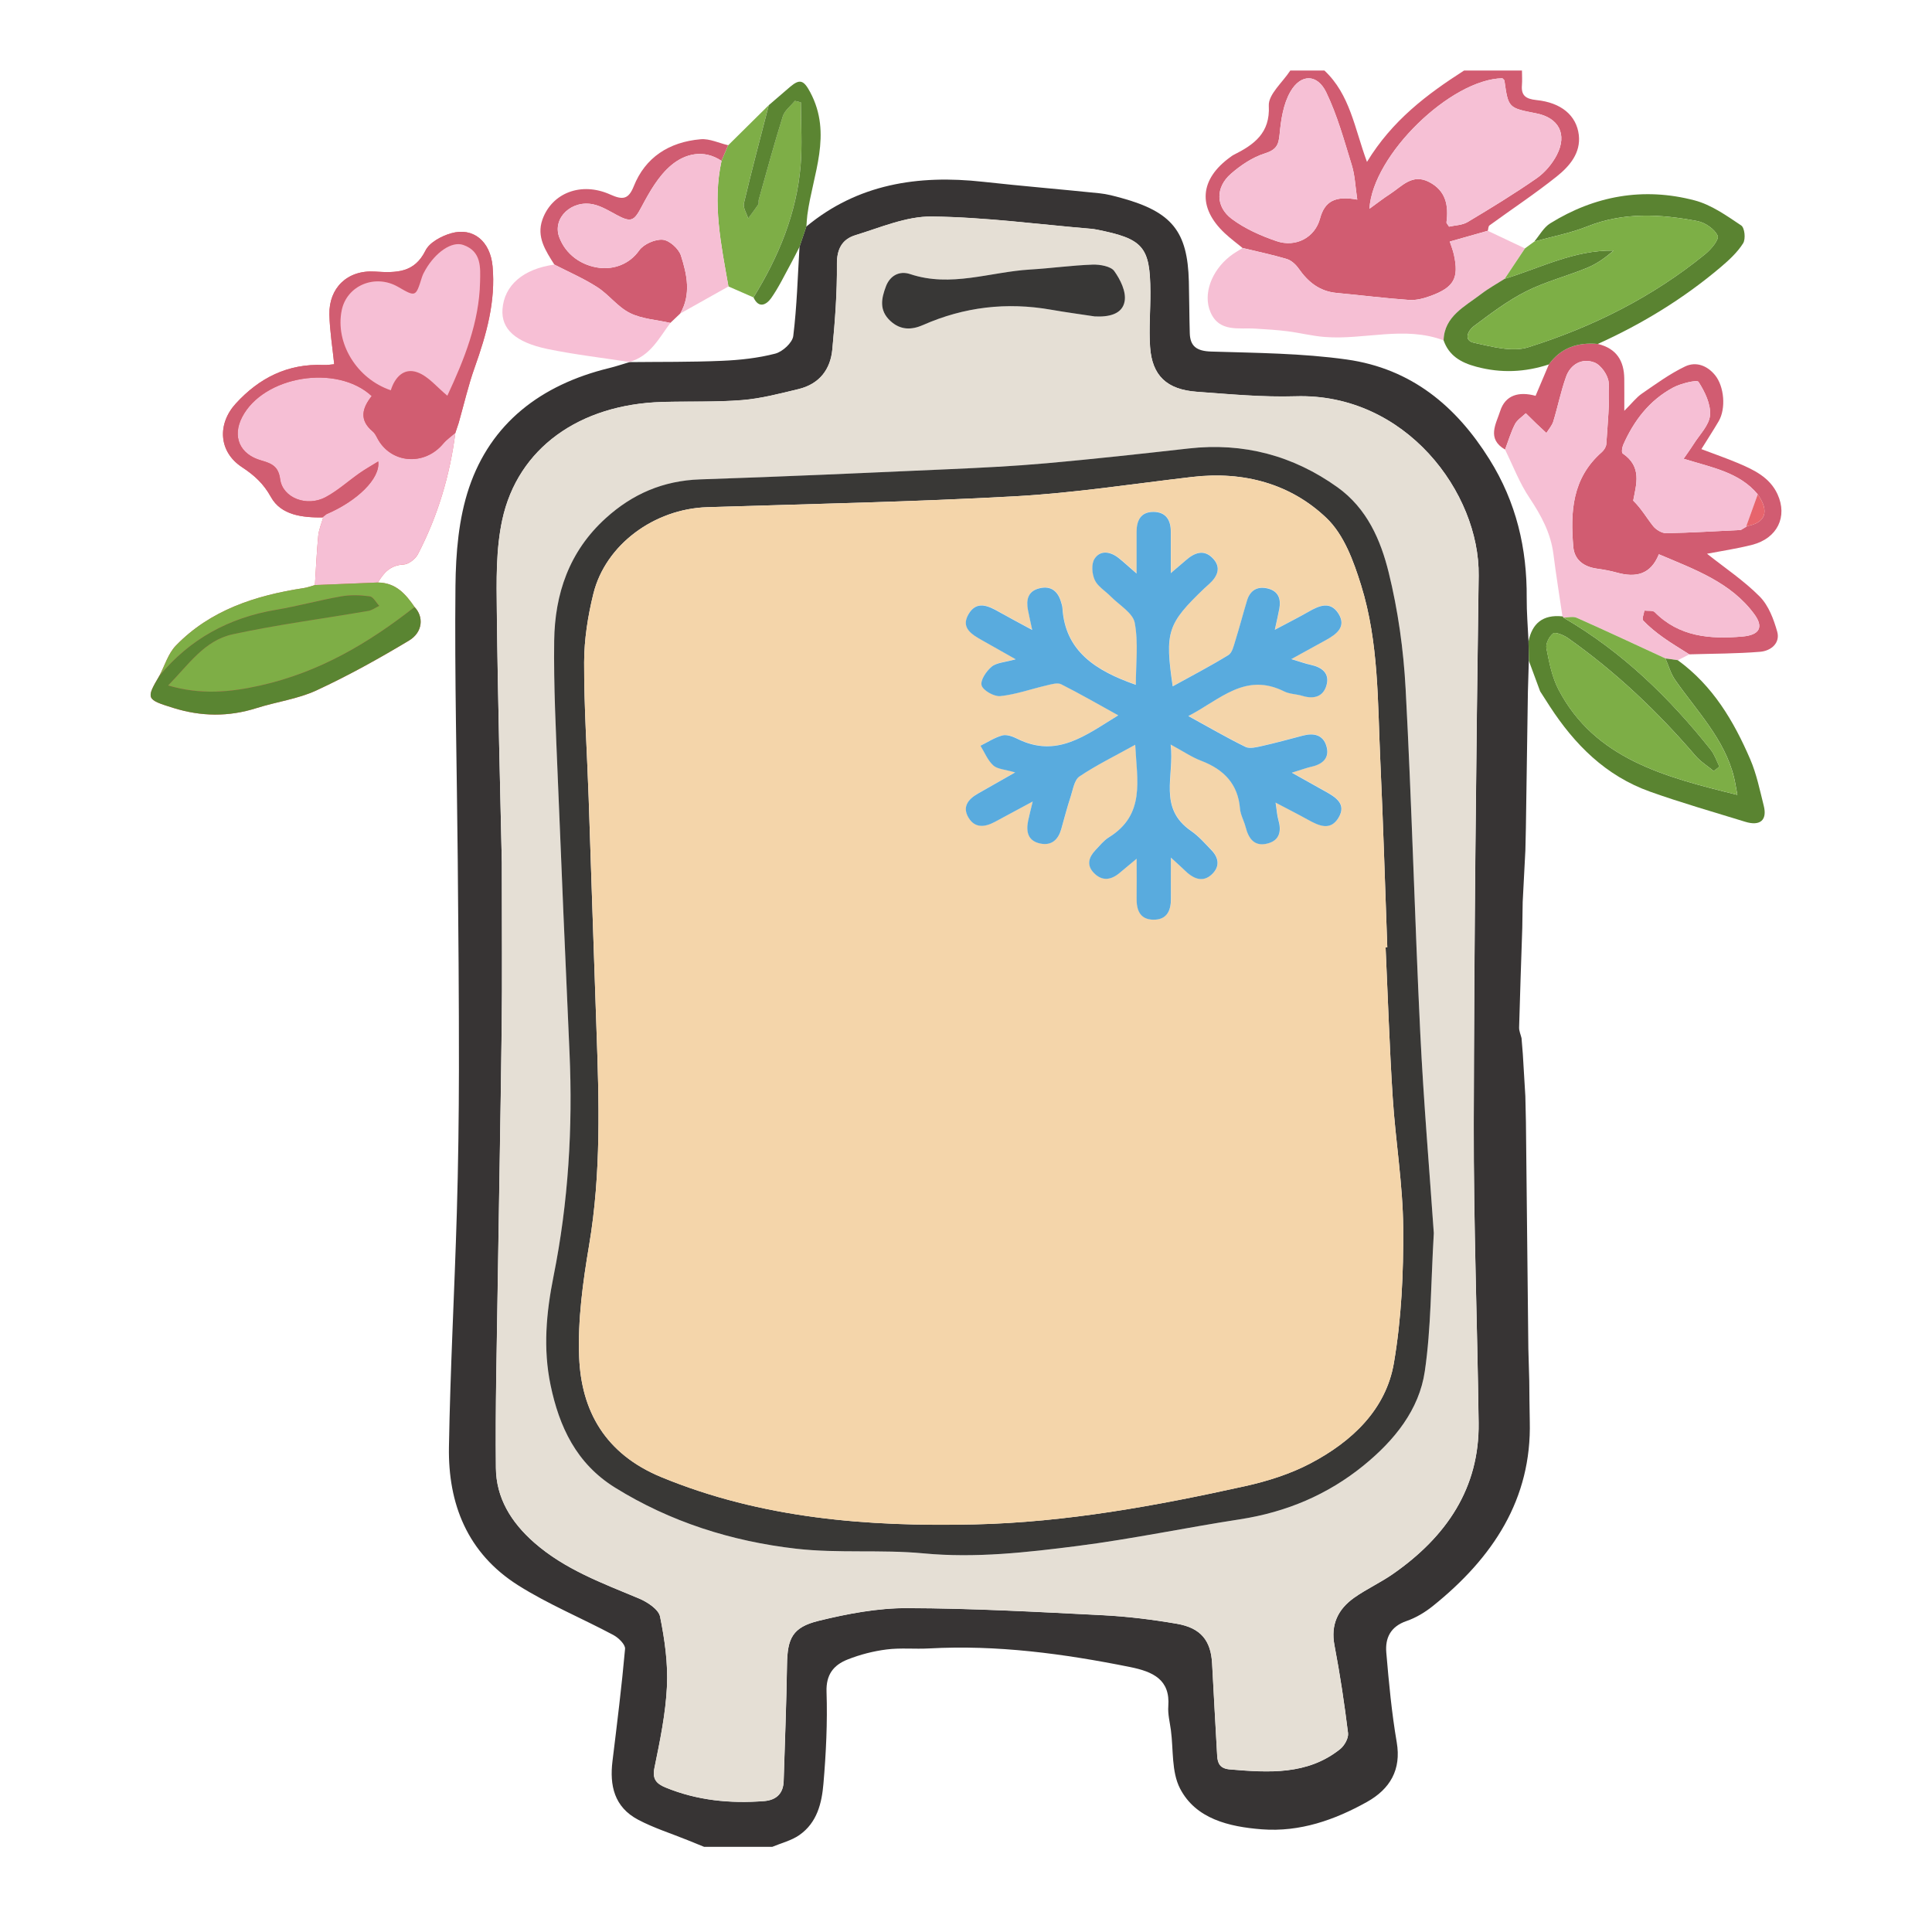 <?xml version="1.0" encoding="UTF-8"?> <svg xmlns="http://www.w3.org/2000/svg" xmlns:xlink="http://www.w3.org/1999/xlink" version="1.1" id="Слой_1" x="0px" y="0px" viewBox="0 0 566.93 566.93" style="enable-background:new 0 0 566.93 566.93;" xml:space="preserve"> <style type="text/css"> .st0{fill:#E75F66;} .st1{fill:#373434;} .st2{fill:#D15C71;} .st3{fill:#F6BFD5;} .st4{fill:#F6BFD4;} .st5{fill:#D15D71;} .st6{fill:#5A8331;} .st7{fill:#5A8431;} .st8{fill:#7EAE46;} .st9{fill:#D05C71;} .st10{fill:#7EAE47;} .st11{fill:#5A8532;} .st12{fill:#F7BFD5;} .st13{fill:#5B8532;} .st14{fill:#7DAF46;} .st15{fill:#E5DFD5;} .st16{fill:#F6C0D5;} .st17{fill:#E7646C;} .st18{fill:#7DAE46;} .st19{fill:#393836;} .st20{fill:#383736;} .st21{fill:#F4D5AA;} .st22{fill:#59ABDE;} </style> <g> <path class="st0" d="M46.76,198.32c-4.01,6.77-3.79,6.96,4.07,9.41c8.21,2.56,16.24,2.66,24.44,0.06 c5.83-1.85,12.13-2.67,17.58-5.19c9.34-4.32,18.36-9.34,27.14-14.61c4.14-2.48,4.38-7.03,1.65-9.87 c-2.58-3.74-5.43-7.13-10.75-7.18c1.69-2.8,3.55-5.09,7.53-5.28c1.48-0.07,3.48-1.63,4.19-3c5.86-11.25,9.41-23.19,11.01-35.65 c0,0-0.03,0.09-0.03,0.09c0.33-1,0.67-1.99,1-2.99c1.55-5.44,2.81-10.98,4.71-16.31c3.44-9.65,6.18-19.36,5.24-29.66 c-0.67-7.34-5.67-11.53-12.15-9.69c-2.84,0.8-6.36,2.71-7.51,5.03c-3.27,6.62-8.47,6.62-14.9,6.21 c-8.08-0.52-13.48,4.86-13.32,12.57c0.1,4.8,0.9,9.59,1.41,14.62c-0.8,0.06-1.94,0.27-3.07,0.22 c-10.65-0.45-18.97,3.86-25.78,11.29c-5.51,6.01-5.08,14.17,1.77,18.68c3.69,2.43,6.35,4.86,8.51,8.77c2.98,5.39,9.3,6.07,15.34,6 c-0.5,1.79-1.27,3.55-1.45,5.36c-0.46,4.82-0.67,9.66-0.98,14.49c-1.1,0.3-2.18,0.72-3.29,0.89c-14.23,2.16-27.46,6.5-37.5,16.86 C49.32,191.8,48.35,195.32,46.76,198.32z"></path> <path class="st1" d="M446.86,309.32c0.25,4.11,0.49,8.23,0.74,12.34c0.06,2.53,0.11,5.06,0.17,7.59 c0.24,22.15,0.48,44.3,0.71,66.46c0.09,3.17,0.18,6.33,0.27,9.5c0.05,3.95,0.05,7.9,0.15,11.85c0.58,22.85-10.8,40.06-28.47,54.24 c-2.26,1.81-4.92,3.42-7.68,4.37c-4.83,1.66-6.31,5.11-5.95,9.28c0.75,8.79,1.57,17.61,3.06,26.31c1.38,8.04-1.95,13.72-8.76,17.52 c-9.44,5.26-19.64,8.88-30.83,8.02c-9.69-0.75-19.39-3.08-23.99-11.96c-2.56-4.94-1.92-11.38-2.69-17.14 c-0.31-2.34-0.94-4.72-0.76-7.03c0.58-7.8-4.45-10.13-11.26-11.5c-19.44-3.91-38.98-6.54-58.93-5.45 c-4.15,0.23-8.37-0.22-12.47,0.3c-3.88,0.49-7.79,1.5-11.41,2.93c-4.2,1.65-6.39,4.49-6.22,9.49c0.3,8.98-0.14,18.02-0.91,26.98 c-0.48,5.64-1.83,11.43-7.09,15.08c-2.29,1.6-5.26,2.32-7.92,3.44c-6.67,0-13.33,0-20,0c-1.61-0.65-3.22-1.31-4.83-1.96 c-4.86-1.97-9.95-3.57-14.54-6c-7.05-3.73-8.39-10.1-7.52-17.2c1.34-10.97,2.71-21.94,3.69-32.93c0.11-1.29-1.92-3.26-3.45-4.08 c-9.24-4.93-19.07-8.99-27.87-14.54c-15.06-9.5-20.63-24.08-20.36-40.58c0.38-22.91,1.64-45.8,2.31-68.7 c0.42-14.05,0.6-28.12,0.62-42.18c0.02-20.55-0.16-41.11-0.35-61.66c-0.24-26.71-0.94-53.42-0.67-80.12 c0.1-9.68,0.92-19.79,4-28.91c6.37-18.81,20.96-30.16,41.1-35.07c2.02-0.49,3.98-1.17,5.97-1.75c0,0-0.1,0-0.1,0 c9.07-0.1,18.15,0.01,27.21-0.38c5.26-0.22,10.61-0.8,15.66-2.11c2.17-0.56,5.05-3.22,5.29-5.19c1.07-8.68,1.3-17.44,1.83-26.18 c0.67-1.97,1.33-3.95,2-5.92c15.01-12.45,32.7-15.25,51.83-13.14c11.4,1.26,22.83,2.2,34.24,3.38c2.14,0.22,4.25,0.79,6.33,1.36 c14.87,4.09,19.48,9.79,19.85,24.51c0.13,5.06,0.12,10.12,0.27,15.17c0.11,3.82,1.98,5.27,6.29,5.4 c13.27,0.41,26.65,0.49,39.74,2.33c19.04,2.67,32.18,13.75,41.89,29.27c7.93,12.67,11.05,26.2,10.95,40.69 c-0.03,4.25,0.34,8.51,0.53,12.74c0.03,1.9,0.06,3.81,0.09,5.72c-0.09,3.03-0.18,6.05-0.27,9.08c-0.2,13.29-0.4,26.59-0.59,39.88 c-0.05,2.22-0.1,4.43-0.15,6.65c-0.26,5.06-0.53,10.13-0.79,15.19c-0.04,2.53-0.08,5.06-0.12,7.59 c-0.32,9.73-0.67,19.46-0.93,29.19c-0.03,1.04,0.46,2.09,0.71,3.14C446.6,306.19,446.73,307.76,446.86,309.32z M147.26,253.27 c0,20.22,0.14,34.14-0.03,48.06c-0.3,25.29-0.81,50.58-1.17,75.87c-0.26,17.86-0.72,35.73-0.53,53.59 c0.09,8.72,4.36,15.85,11.28,21.92c8.96,7.85,19.91,11.85,30.72,16.37c2.48,1.04,5.74,3.2,6.17,5.3 c1.37,6.73,2.35,13.71,2.02,20.53c-0.38,7.99-2.04,15.95-3.66,23.84c-0.67,3.25,0.47,4.64,3.26,5.79 c9.25,3.8,18.93,4.75,28.86,3.99c3.73-0.29,5.68-2.32,5.79-5.88c0.35-11.38,0.81-22.76,0.98-34.14c0.11-7.72,1.56-11,9.3-12.89 c8.44-2.07,17.27-3.74,25.93-3.72c19.13,0.05,38.27,1.11,57.39,2.08c7.29,0.37,14.59,1.27,21.77,2.51 c7.1,1.22,10.02,4.99,10.36,11.73c0.46,8.99,0.99,17.98,1.48,26.97c0.12,2.28,0.82,3.79,3.72,4.04 c11.41,0.96,22.76,1.69,32.33-5.94c1.3-1.04,2.53-3.22,2.35-4.72c-1.06-8.62-2.35-17.22-3.98-25.75 c-1.15-6.02,0.95-10.58,5.86-14.03c3.6-2.53,7.71-4.41,11.32-6.93c15.75-10.98,25.37-25.25,25.12-44.33 c-0.38-29.25-1.5-58.5-1.43-87.75c0.12-53.62,0.7-107.23,1.44-160.84c0.34-24.26-21.41-53.64-53.74-52.64 c-9.62,0.3-19.3-0.62-28.92-1.32c-8.87-0.64-13.17-4.73-13.76-13.16c-0.37-5.34,0.12-10.74,0.09-16.11 c-0.08-13.36-2.1-15.65-15.96-18.36c-0.49-0.1-0.99-0.16-1.48-0.2c-15.57-1.32-31.14-3.42-46.73-3.6 c-7.45-0.09-15.03,3.23-22.39,5.48c-3.93,1.2-5.46,4.12-5.42,8.47c0.08,8.35-0.56,16.73-1.35,25.07 c-0.55,5.77-3.72,10.13-9.95,11.63c-5.45,1.31-10.96,2.77-16.52,3.22c-7.79,0.63-15.65,0.31-23.48,0.55 c-24.25,0.72-42.35,13.56-46.9,34.56c-1.89,8.71-1.7,17.93-1.6,26.91C146.09,206.13,146.82,232.85,147.26,253.27z"></path> <path class="st2" d="M446.61,20.7c0,1.42,0.11,2.85-0.01,4.27c-0.25,2.97,1.01,4.06,4.24,4.39c7.29,0.74,11.77,4.51,12.45,10.25 c0.61,5.24-2.66,9.12-6.45,12.15c-6.34,5.07-13.17,9.58-19.76,14.38c-0.37,0.27-0.34,1.04-0.49,1.58 c-3.71,1.05-7.42,2.1-11.16,3.16c0.38,1.18,0.92,2.51,1.22,3.88c1.49,6.85,0.02,9.55-6.83,12.07c-1.97,0.72-4.22,1.33-6.28,1.19 c-7.11-0.5-14.19-1.4-21.29-2.06c-5.12-0.47-8.44-3.27-11.16-7.14c-0.82-1.17-2.12-2.4-3.47-2.81c-4.27-1.28-8.66-2.19-13-3.24 c-1.75-1.44-3.59-2.8-5.23-4.34c-8.04-7.54-7.39-15.87,1.7-22.38c0.26-0.19,0.52-0.41,0.81-0.55c6.14-3.06,10.84-6.46,10.42-14.46 c-0.18-3.34,4.07-6.89,6.31-10.35c3.33,0,6.67,0,10,0c7.55,7.05,8.85,16.97,12.5,26.82c7.41-12.18,17.61-19.84,28.5-26.82 C435.28,20.7,440.95,20.7,446.61,20.7z M401.85,61.26c2.39-1.72,4.17-3.12,6.07-4.34c3.45-2.22,6.48-6.09,11.45-3.51 c4.98,2.58,5.73,6.98,5.09,11.85c-0.03,0.23,0.3,0.51,0.76,1.25c1.71-0.4,3.86-0.41,5.4-1.33c6.89-4.11,13.74-8.3,20.3-12.86 c2.44-1.7,4.57-4.25,5.92-6.85c3.15-6.1,0.55-10.93-6.06-12.21c-8.17-1.59-8.17-1.59-9.31-9.59c-0.04-0.26-0.39-0.47-0.61-0.7 C425.77,23.24,402.8,45.42,401.85,61.26z M398.28,58.57c-0.59-3.91-0.68-7.13-1.61-10.11c-2.23-7.21-4.23-14.58-7.5-21.37 c-2.62-5.43-7.45-5.48-10.5-0.21c-2.11,3.65-2.78,8.26-3.18,12.51c-0.29,3.12-0.91,4.55-4.36,5.64c-3.64,1.15-7.1,3.49-9.96,6 c-4.51,3.95-4.51,9.64,0.34,13.25c3.82,2.84,8.47,4.91,13.07,6.48c5.68,1.94,11.28-1.07,12.77-6.64 C388.71,59.08,391.77,57.37,398.28,58.57z"></path> <path class="st3" d="M133.63,127c-1.6,12.46-5.14,24.4-11.01,35.65c-0.71,1.37-2.71,2.93-4.19,3c-3.98,0.19-5.84,2.49-7.53,5.28 c-6.16,0.25-12.32,0.5-18.49,0.75c0.31-4.83,0.51-9.67,0.98-14.49c0.17-1.81,0.95-3.58,1.45-5.36c0,0-0.21-0.04-0.21-0.04 c0.39-0.31,0.78-0.61,1.17-0.92c8.98-3.83,15.85-10.44,15.19-15.46c-2,1.24-3.77,2.23-5.42,3.38c-3.35,2.34-6.4,5.14-9.98,7.07 c-5.55,2.99-12.64,0.25-13.38-5.24c-0.48-3.56-2.18-4.56-5.45-5.48c-6.49-1.8-8.63-7.08-5.72-12.73 c6.25-12.12,27.79-15.7,38.04-6.19c-2.77,3.47-3.8,6.99,0.28,10.37c0.59,0.49,0.98,1.24,1.34,1.94c3.89,7.5,13.8,8.33,19.36,1.65 C131.06,128.99,132.43,128.06,133.63,127z"></path> <path class="st2" d="M468.87,100.93c5.59,1.34,7.7,5.07,7.76,10.19c0.03,2.67,0.01,5.33,0.01,9.43c2.31-2.3,3.52-3.91,5.12-5.02 c4.12-2.83,8.2-5.83,12.71-7.99c3.18-1.52,6.48-0.31,8.82,2.57c2.66,3.29,3.24,9.75,1.03,13.52c-1.51,2.57-3.14,5.07-5.06,8.16 c4.06,1.54,7.43,2.71,10.71,4.09c4.75,2,9.35,4.21,11.62,9.13c3.03,6.58-0.02,12.95-7.42,14.86c-4.45,1.14-9.04,1.81-13.26,2.62 c5.22,4.15,10.85,7.9,15.47,12.57c2.62,2.65,4.1,6.66,5.13,10.3c0.93,3.3-1.78,5.63-5,5.9c-6.9,0.57-13.87,0.54-20.8,0.75 c-2.56-1.64-5.19-3.18-7.66-4.95c-2.09-1.49-4.11-3.12-5.85-4.95c-0.47-0.49,0.19-1.94,0.33-2.95c1.03,0.13,2.49-0.1,3.04,0.46 c7.14,7.23,16.2,7.99,25.78,7.15c4.99-0.44,6.23-2.74,3.44-6.54c-6.84-9.33-17.43-13.1-28.01-17.59c-2.41,6.01-6.8,6.91-12.32,5.38 c-1.91-0.53-3.89-0.89-5.86-1.16c-3.97-0.56-6.62-2.66-6.93-6.39c-0.87-10.19-0.39-20.12,8.34-27.78c0.67-0.59,1.29-1.57,1.35-2.4 c0.39-5.99,1.02-12,0.7-17.96c-0.12-2.13-2.21-5.2-4.2-5.97c-3.64-1.39-7.01,0.55-8.3,4.15c-1.54,4.29-2.42,8.8-3.76,13.16 c-0.37,1.21-1.33,2.27-2.02,3.39c-0.97-0.91-1.95-1.8-2.91-2.72c-1.06-1.01-2.09-2.05-3.14-3.08c-1.09,1.06-2.53,1.95-3.18,3.21 c-1.21,2.37-1.96,4.96-2.9,7.45c-5.46-3.17-2.64-7.52-1.44-11.29c1.52-4.76,5.55-5.81,10.39-4.48c1.36-3.21,2.64-6.22,3.91-9.23 C457.97,102.1,462.9,100.39,468.87,100.93z M512.59,154.46l-0.17-0.04c5.69-0.92,6.92-4.34,3.37-9.35 c-5.33-6.48-13.49-7.89-21.75-10.45c1.17-1.7,2.08-2.93,2.89-4.22c1.76-2.83,4.63-5.6,4.86-8.56c0.26-3.23-1.51-6.89-3.38-9.79 c-0.43-0.67-5.16,0.46-7.39,1.65c-7.07,3.78-11.59,9.8-14.69,16.81c-0.34,0.77-0.56,2.29-0.16,2.56c5.74,3.92,3.97,9.05,3.08,13.84 c2.4,2.32,3.93,5.06,5.87,7.49c0.83,1.04,2.54,2.08,3.83,2.06c7.29-0.14,14.58-0.6,21.87-0.94 C511.42,155.17,512,154.82,512.59,154.46z"></path> <path class="st4" d="M441.65,131.94c0.94-2.5,1.69-5.08,2.9-7.45c0.64-1.26,2.09-2.15,3.18-3.21c1.04,1.03,2.08,2.06,3.14,3.08 c0.96,0.92,1.94,1.81,2.91,2.72c0.69-1.13,1.65-2.18,2.02-3.39c1.33-4.37,2.22-8.87,3.76-13.16c1.29-3.6,4.67-5.55,8.3-4.15 c1.99,0.76,4.08,3.84,4.2,5.97c0.32,5.96-0.31,11.98-0.7,17.96c-0.05,0.83-0.68,1.81-1.35,2.4c-8.73,7.66-9.21,17.59-8.34,27.78 c0.32,3.73,2.96,5.84,6.93,6.39c1.97,0.28,3.95,0.63,5.86,1.16c5.52,1.54,9.91,0.63,12.32-5.38c10.57,4.48,21.17,8.26,28.01,17.59 c2.79,3.8,1.55,6.1-3.44,6.54c-9.59,0.84-18.64,0.07-25.78-7.15c-0.56-0.56-2.01-0.32-3.04-0.46c-0.14,1.01-0.8,2.46-0.33,2.95 c1.75,1.83,3.77,3.46,5.85,4.95c2.46,1.76,5.1,3.31,7.66,4.95c-1.12,0.57-2.24,1.14-3.36,1.7c-1.2-0.17-2.41-0.34-3.61-0.51 c-8.67-4-17.31-8.05-26.04-11.93c-1.06-0.47-2.57-0.05-3.87-0.04c-0.07-0.16-0.18-0.28-0.34-0.38c-0.89-6.09-1.88-12.16-2.65-18.27 c-0.77-6.12-3.56-11.31-7-16.47C445.88,141.73,443.99,136.69,441.65,131.94z"></path> <path class="st5" d="M133.63,127c-1.2,1.06-2.57,1.99-3.57,3.19c-5.56,6.67-15.47,5.85-19.36-1.65c-0.36-0.69-0.75-1.44-1.34-1.94 c-4.08-3.39-3.04-6.9-0.28-10.37c-10.25-9.52-31.79-5.93-38.04,6.19c-2.92,5.65-0.78,10.93,5.72,12.73 c3.28,0.91,4.97,1.92,5.45,5.48c0.75,5.49,7.83,8.23,13.38,5.24c3.58-1.93,6.64-4.73,9.98-7.07c1.65-1.15,3.42-2.14,5.42-3.38 c0.66,5.02-6.21,11.63-15.19,15.46c-0.39,0.31-0.78,0.61-1.17,0.92c0,0,0.21,0.04,0.21,0.04c-6.04,0.06-12.35-0.61-15.34-6 c-2.17-3.91-4.82-6.34-8.51-8.77c-6.85-4.51-7.28-12.67-1.77-18.68c6.81-7.43,15.13-11.74,25.78-11.29 c1.13,0.05,2.27-0.16,3.07-0.22c-0.51-5.03-1.31-9.82-1.41-14.62c-0.16-7.71,5.24-13.09,13.32-12.57c6.42,0.41,11.63,0.4,14.9-6.21 c1.15-2.32,4.67-4.23,7.51-5.03c6.48-1.83,11.48,2.35,12.15,9.69c0.94,10.3-1.8,20.01-5.24,29.66c-1.9,5.33-3.16,10.87-4.71,16.32 c-0.33,1-0.67,1.99-1,2.99L133.63,127z M131.27,116.11c4.99-10.7,9.35-21.54,9.6-33.4c0.09-4.17,0.48-8.94-4.95-10.84 c-3.35-1.17-8.15,2.2-11.1,7.34c-0.39,0.69-0.77,1.41-1.01,2.16c-1.82,5.8-1.81,5.81-7,2.81c-6.74-3.89-15.05-0.42-16.54,6.89 c-1.95,9.57,4.39,20.07,14.41,23.45c1.13-3.68,3.76-6.74,7.83-5.26C125.76,110.45,128.22,113.63,131.27,116.11z"></path> <path class="st4" d="M364.61,72.78c4.34,1.05,8.73,1.95,13,3.24c1.35,0.41,2.65,1.64,3.47,2.81c2.72,3.86,6.04,6.66,11.16,7.14 c7.1,0.66,14.18,1.56,21.29,2.06c2.06,0.14,4.31-0.46,6.28-1.19c6.85-2.51,8.32-5.22,6.83-12.07c-0.3-1.37-0.84-2.7-1.22-3.88 c3.75-1.06,7.46-2.11,11.16-3.16c3.63,1.72,7.27,3.44,10.9,5.16c-1.99,2.98-3.98,5.96-5.97,8.94c-2.31,1.48-4.75,2.82-6.92,4.48 c-4.79,3.67-10.78,6.52-10.99,13.56c-11.52-4.33-23.29-0.06-34.91-0.99c-3.67-0.29-7.28-1.22-10.94-1.68 c-3.07-0.39-6.18-0.56-9.27-0.76c-4.97-0.33-10.72,1.17-13.29-4.87c-2.21-5.2,0.22-12,5.73-16.37 C362.07,74.29,363.38,73.58,364.61,72.78z"></path> <path class="st6" d="M423.61,99.86c0.21-7.04,6.2-9.89,10.99-13.56c2.16-1.66,4.6-3,6.92-4.48c10.51-3.19,20.42-8.49,31.97-8.29 c-2.41,2.1-4.93,3.9-7.75,5.06c-5.93,2.44-12.3,4.06-17.97,6.93c-5.47,2.77-10.42,6.56-15.33,10.22c-1.55,1.16-3.18,4.13,0.08,4.84 c5.19,1.13,11.23,2.8,15.89,1.33c19.04-5.97,36.65-14.85,51.98-27.35c1.72-1.4,4.14-4.29,3.63-5.4c-0.88-1.92-3.64-3.85-5.92-4.28 c-10.84-2.07-21.66-2.69-32.31,1.56c-4.97,1.98-10.36,2.99-15.57,4.44c1.54-1.81,2.73-4.13,4.68-5.34 c13.04-8.09,27.33-10.69,42.36-6.74c4.92,1.29,9.39,4.49,13.67,7.35c1.05,0.7,1.37,3.99,0.57,5.25c-1.66,2.64-4.12,4.91-6.57,6.99 c-10.85,9.19-22.95,16.61-36.07,22.54c-5.97-0.54-10.89,1.17-14.36,6.01c-7.03,2.3-14.04,2.62-21.3,0.67 C428.58,106.38,425.15,104.3,423.61,99.86z"></path> <path class="st7" d="M488.71,193.21c1.2,0.17,2.41,0.34,3.61,0.51c10.36,7.53,16.46,17.94,21.27,29.08 c1.87,4.34,2.81,9.05,3.97,13.64c1.07,4.24-1.07,6.05-5.45,4.7c-9.31-2.87-18.69-5.55-27.85-8.81 c-13.17-4.68-22.25-13.95-29.48-25.05c-0.96-1.47-1.89-2.95-2.84-4.42c-1.1-2.99-2.21-5.97-3.31-8.96 c-0.03-1.91-0.06-3.83-0.09-5.72c1.06-5.18,4.13-7.91,9.94-7.31c0.15,0.09,0.26,0.22,0.33,0.38 c17.26,10.03,31.09,23.53,43.19,38.74c1.15,1.45,1.73,3.32,2.57,4.99c-0.57,0.43-1.13,0.85-1.7,1.28c-1.81-1.5-3.89-2.79-5.38-4.53 c-11.07-12.91-23.37-24.61-37.46-34.54c-1.2-0.84-3.61-1.81-4.26-1.31c-1.18,0.9-2.25,3.01-1.98,4.37 c0.81,4.14,1.64,8.46,3.59,12.18c10.59,20.16,30.92,25.55,52.44,30.82c-0.43-2.25-0.64-3.73-1-5.19 c-2.75-11.16-10.87-19.37-17.26-28.54C490.24,197.64,489.64,195.32,488.71,193.21z"></path> <path class="st8" d="M92.42,171.68c6.16-0.25,12.33-0.5,18.49-0.75c5.31,0.06,8.16,3.44,10.75,7.18 c-13.47,10.58-27.96,19.17-45.32,23.05c-8.89,1.98-17.45,2.79-26.98-0.03c6.01-6.14,10.62-13.21,18.96-15.02 c13.11-2.84,26.48-4.57,39.73-6.85c1.14-0.2,2.18-0.98,3.26-1.49c-0.93-0.98-1.75-2.65-2.8-2.79c-2.75-0.38-5.68-0.46-8.41,0.01 c-6.38,1.11-12.63,2.86-19.02,3.93c-14.07,2.35-25.5,8.74-34.31,19.39c1.58-2.99,2.56-6.52,4.86-8.89 c10.04-10.36,23.27-14.7,37.5-16.86C90.24,172.4,91.32,171.99,92.42,171.68z"></path> <path class="st9" d="M162.67,77.64c-2.56-4.07-5.31-8.09-3.5-13.21c2.78-7.82,11.38-11.18,19.88-7.36 c3.67,1.65,5.37,1.49,6.94-2.45c3.36-8.41,10.3-12.95,19.61-13.76c2.62-0.23,5.38,1.13,8.08,1.76c-0.65,1.53-1.31,3.06-1.96,4.59 c-5.25-3.53-10.74-2.06-14.68,1.22c-3.78,3.14-6.4,7.8-8.73,12.17c-2.24,4.22-3.03,4.82-7.4,2.45c-2.15-1.16-4.33-2.5-6.68-3.05 c-6.42-1.49-12.19,3.94-10.14,9.56c1.91,5.21,6.66,8.43,11.87,9.04c4.05,0.47,8.67-0.95,11.62-5.14c1.27-1.8,4.67-3.32,6.91-3.11 c1.98,0.19,4.69,2.66,5.32,4.64c1.78,5.55,3.04,11.38-0.19,17c-0.97,0.92-1.94,1.84-2.92,2.77c-3.99-0.91-8.34-1.15-11.86-2.9 c-3.59-1.78-6.14-5.37-9.57-7.58C171.32,81.72,166.9,79.82,162.67,77.64z"></path> <path class="st10" d="M211.72,47.22c0.65-1.53,1.31-3.06,1.96-4.59c3.97-3.93,7.94-7.86,11.91-11.78 c-2.47,9.58-5.02,19.13-7.29,28.75c-0.32,1.34,0.79,2.99,1.24,4.49c1-1.37,2.04-2.72,2.97-4.13c0.23-0.35,0.02-0.95,0.14-1.4 c2.3-8.16,4.51-16.35,7.05-24.44c0.53-1.69,2.33-3.03,3.54-4.53c0.59,0.15,1.18,0.3,1.77,0.45c0,6.22,0.44,12.46-0.09,18.64 c-1.19,13.91-6.42,26.63-13.82,38.59c-2.45-1.07-4.9-2.15-7.35-3.22C211.61,71.85,209,59.67,211.72,47.22z"></path> <path class="st11" d="M46.76,198.32c8.81-10.65,20.24-17.04,34.31-19.39c6.38-1.07,12.64-2.81,19.02-3.93 c2.73-0.48,5.65-0.39,8.41-0.01c1.05,0.14,1.87,1.82,2.8,2.79c-1.08,0.51-2.12,1.3-3.26,1.49c-13.25,2.28-26.62,4.01-39.73,6.85 c-8.34,1.81-12.94,8.87-18.96,15.02c9.52,2.81,18.09,2.01,26.98,0.03c17.36-3.88,31.85-12.47,45.32-23.05 c2.72,2.84,2.48,7.38-1.66,9.86c-8.79,5.27-17.81,10.29-27.14,14.61c-5.45,2.52-11.75,3.34-17.58,5.19 c-8.19,2.6-16.23,2.5-24.44-0.06C42.98,205.27,42.75,205.09,46.76,198.32z"></path> <path class="st12" d="M162.67,77.64c4.23,2.18,8.65,4.08,12.62,6.63c3.43,2.2,5.97,5.79,9.57,7.58c3.52,1.75,7.87,2,11.86,2.9 c-3.35,4.47-5.87,9.74-12.09,11.48c0,0,0.1,0,0.1,0c-8-1.24-16.07-2.17-23.98-3.8c-9.58-1.98-13.71-5.95-13.3-11.68 C147.95,83.71,153.54,78.9,162.67,77.64z"></path> <path class="st13" d="M221.11,87.28c7.4-11.96,12.63-24.68,13.82-38.59c0.53-6.17,0.09-12.42,0.09-18.64 c-0.59-0.15-1.18-0.3-1.77-0.45c-1.21,1.5-3.01,2.84-3.54,4.53c-2.54,8.09-4.75,16.28-7.05,24.44c-0.13,0.45,0.09,1.04-0.14,1.4 c-0.93,1.41-1.97,2.76-2.97,4.13c-0.45-1.5-1.56-3.15-1.24-4.49c2.27-9.62,4.82-19.18,7.29-28.75c2.08-1.79,4.15-3.59,6.24-5.37 c2.86-2.42,4.01-2,5.92,1.59c6.56,12.32,0.74,24.05-0.85,35.99c-0.15,1.13-0.19,2.27-0.28,3.41c-0.67,1.97-1.33,3.95-2,5.92 c-0.85,1.66-1.66,3.34-2.56,4.97c-1.88,3.41-3.55,6.95-5.79,10.13C224.91,89.4,222.68,90.67,221.11,87.28z"></path> <path class="st3" d="M133.6,127.09c0.33-0.99,0.67-1.99,1-2.99C134.26,125.1,133.93,126.09,133.6,127.09z"></path> <path class="st14" d="M450.23,70.88c5.2-1.45,10.6-2.46,15.57-4.44c10.66-4.25,21.47-3.62,32.31-1.56 c2.29,0.44,5.04,2.36,5.92,4.28c0.51,1.11-1.91,4-3.63,5.4c-15.33,12.49-32.94,21.37-51.98,27.35c-4.67,1.46-10.71-0.2-15.89-1.33 c-3.25-0.71-1.63-3.68-0.08-4.84c4.91-3.66,9.86-7.44,15.33-10.22c5.67-2.87,12.03-4.49,17.97-6.93c2.82-1.16,5.34-2.96,7.75-5.06 c-11.55-0.2-21.46,5.09-31.97,8.29c1.99-2.98,3.98-5.96,5.97-8.94C448.4,72.22,449.32,71.55,450.23,70.88z"></path> <path class="st15" d="M147.26,253.27c-0.43-20.42-1.17-47.14-1.48-73.86c-0.1-8.98-0.29-18.2,1.6-26.91 c4.55-21,22.65-33.84,46.9-34.56c7.83-0.23,15.69,0.09,23.48-0.55c5.57-0.45,11.07-1.91,16.52-3.22c6.23-1.5,9.41-5.86,9.95-11.63 c0.79-8.33,1.42-16.71,1.35-25.07c-0.04-4.35,1.49-7.27,5.42-8.47c7.36-2.25,14.94-5.56,22.39-5.48 c15.59,0.18,31.15,2.28,46.73,3.6c0.5,0.04,1,0.1,1.48,0.2c13.86,2.71,15.89,5,15.96,18.36c0.03,5.37-0.46,10.76-0.09,16.11 c0.59,8.43,4.89,12.52,13.76,13.16c9.62,0.7,19.3,1.62,28.92,1.32c32.34-1,54.08,28.39,53.74,52.64 c-0.74,53.61-1.32,107.23-1.44,160.84c-0.06,29.25,1.06,58.5,1.43,87.75c0.25,19.09-9.37,33.36-25.12,44.33 c-3.61,2.52-7.72,4.4-11.32,6.93c-4.91,3.45-7.01,8.01-5.86,14.03c1.63,8.53,2.92,17.14,3.98,25.75c0.18,1.49-1.04,3.68-2.35,4.72 c-9.56,7.63-20.92,6.9-32.33,5.94c-2.89-0.24-3.59-1.76-3.72-4.04c-0.49-8.99-1.02-17.98-1.48-26.97 c-0.35-6.74-3.26-10.51-10.36-11.73c-7.18-1.24-14.48-2.14-21.77-2.51c-19.12-0.96-38.26-2.03-57.39-2.08 c-8.66-0.02-17.49,1.65-25.93,3.72c-7.74,1.9-9.18,5.18-9.3,12.89c-0.17,11.38-0.63,22.76-0.98,34.14 c-0.11,3.57-2.06,5.6-5.79,5.88c-9.93,0.76-19.61-0.19-28.86-3.99c-2.79-1.15-3.93-2.53-3.26-5.79c1.61-7.88,3.28-15.85,3.66-23.84 c0.33-6.82-0.66-13.8-2.02-20.53c-0.43-2.1-3.69-4.27-6.17-5.3c-10.81-4.52-21.76-8.53-30.72-16.37 c-6.92-6.06-11.19-13.19-11.28-21.92c-0.19-17.86,0.27-35.73,0.53-53.59c0.37-25.29,0.87-50.58,1.17-75.87 C147.39,287.41,147.26,273.49,147.26,253.27z M420.74,361.85c-1.25-18.1-2.98-38.42-3.97-58.78c-1.63-33.63-2.49-67.29-4.29-100.91 c-0.61-11.45-2.23-23-4.97-34.16c-2.33-9.45-6.33-18.8-15.07-25.04c-12.93-9.22-27.44-13.18-43.64-11.35 c-13.86,1.56-27.73,3.09-41.63,4.33c-9.6,0.86-19.25,1.33-28.89,1.76c-24.27,1.08-48.53,2.18-72.81,2.98 c-10.93,0.36-19.91,4.33-27.68,11.36c-10.84,9.81-14.97,22.32-15.16,35.99c-0.18,13.27,0.52,26.55,1.04,39.82 c1.07,27.02,2.26,54.03,3.46,81.04c0.98,22.04-0.34,43.95-4.69,65.62c-2.15,10.68-3.12,21.23-0.87,31.96 c2.54,12.18,7.53,22.99,18.91,30.06c16.17,10.05,34.18,15.77,53.17,17.94c12.32,1.41,24.95,0.19,37.32,1.36 c15.28,1.45,30.28-0.27,45.24-2.17c15.96-2.03,31.74-5.37,47.65-7.82c13.68-2.11,25.78-7.24,36.27-15.78 c9.1-7.4,16.33-16.38,17.98-27.67C419.95,389.75,419.86,376.87,420.74,361.85z M321.23,92.85c4.03,0.21,8.16-0.56,8.8-4.53 c0.45-2.77-1.27-6.28-3.07-8.79c-1-1.39-4.17-1.96-6.32-1.88c-6.13,0.21-12.23,1.08-18.35,1.44c-11.71,0.69-23.23,5.33-35.21,1.34 c-3.24-1.08-5.96,0.53-7.12,3.63c-1.31,3.49-2.07,6.97,1.28,10.09c2.99,2.79,6.27,2.7,9.63,1.22c12.05-5.31,24.56-6.79,37.6-4.48 C312.7,91.63,316.97,92.2,321.23,92.85z"></path> <path class="st16" d="M401.85,61.26c0.95-15.84,23.92-38.02,39.01-38.3c0.21,0.23,0.57,0.45,0.6,0.7c1.14,8,1.13,8,9.31,9.59 c6.61,1.29,9.21,6.12,6.06,12.21c-1.34,2.6-3.47,5.15-5.92,6.85c-6.56,4.56-13.42,8.75-20.3,12.86c-1.54,0.92-3.69,0.94-5.4,1.33 c-0.46-0.74-0.79-1.01-0.76-1.25c0.64-4.87-0.11-9.27-5.09-11.85c-4.98-2.58-8,1.29-11.45,3.51 C406.01,58.14,404.24,59.54,401.85,61.26z"></path> <path class="st16" d="M398.28,58.57c-6.51-1.2-9.57,0.5-10.92,5.55c-1.49,5.58-7.09,8.58-12.77,6.64 c-4.6-1.57-9.26-3.64-13.07-6.48c-4.86-3.61-4.86-9.3-0.34-13.25c2.87-2.51,6.33-4.85,9.96-6c3.44-1.09,4.06-2.51,4.36-5.64 c0.4-4.26,1.07-8.86,3.18-12.51c3.05-5.27,7.88-5.22,10.5,0.21c3.27,6.79,5.27,14.16,7.5,21.37 C397.6,51.44,397.69,54.66,398.28,58.57z"></path> <path class="st0" d="M94.63,151.79c0.39-0.31,0.78-0.61,1.17-0.92C95.41,151.18,95.02,151.49,94.63,151.79z"></path> <path class="st3" d="M510.83,155.52c-7.29,0.35-14.58,0.81-21.87,0.94c-1.29,0.02-3-1.02-3.83-2.06c-1.95-2.44-3.48-5.17-5.87-7.49 c0.88-4.78,2.66-9.91-3.08-13.84c-0.4-0.27-0.18-1.79,0.16-2.56c3.1-7,7.62-13.03,14.69-16.81c2.23-1.19,6.96-2.32,7.39-1.65 c1.87,2.9,3.64,6.56,3.38,9.79c-0.24,2.96-3.11,5.73-4.86,8.56c-0.8,1.29-1.72,2.52-2.89,4.22c8.25,2.55,16.42,3.97,21.75,10.45 c-1.12,3.12-2.25,6.24-3.37,9.35c0,0,0.17,0.04,0.17,0.04C512,154.82,511.42,155.17,510.83,155.52z"></path> <path class="st17" d="M512.42,154.42c1.12-3.12,2.25-6.23,3.37-9.35C519.34,150.08,518.1,153.5,512.42,154.42z"></path> <path class="st17" d="M510.83,155.52c0.59-0.35,1.17-0.71,1.76-1.06C512,154.82,511.42,155.17,510.83,155.52z"></path> <path class="st18" d="M488.71,193.21c0.93,2.11,1.53,4.43,2.83,6.3c6.4,9.17,14.52,17.39,17.26,28.54c0.36,1.45,0.57,2.93,1,5.19 c-21.51-5.27-41.85-10.66-52.44-30.82c-1.95-3.72-2.78-8.04-3.59-12.18c-0.27-1.36,0.8-3.46,1.98-4.37 c0.65-0.5,3.06,0.47,4.26,1.31c14.1,9.93,26.39,21.64,37.46,34.54c1.49,1.74,3.57,3.03,5.38,4.53c0.57-0.43,1.13-0.85,1.7-1.28 c-0.84-1.67-1.42-3.54-2.57-4.99c-12.1-15.21-25.93-28.71-43.19-38.74c1.3-0.01,2.81-0.43,3.87,0.04 C471.4,185.16,480.04,189.21,488.71,193.21z"></path> <path class="st3" d="M131.27,116.11c-3.05-2.49-5.51-5.66-8.76-6.85c-4.07-1.48-6.7,1.58-7.83,5.26 c-10.02-3.38-16.36-13.88-14.41-23.45c1.49-7.31,9.81-10.78,16.54-6.89c5.19,3,5.18,2.99,7-2.81c0.23-0.75,0.61-1.47,1.01-2.16 c2.94-5.14,7.74-8.51,11.1-7.34c5.43,1.89,5.04,6.67,4.95,10.84C140.62,94.58,136.26,105.41,131.27,116.11z"></path> <path class="st4" d="M213.76,84.06c-4.71,2.64-9.42,5.28-14.13,7.93c3.22-5.62,1.97-11.45,0.19-17c-0.63-1.97-3.34-4.45-5.32-4.64 c-2.24-0.21-5.65,1.31-6.91,3.11c-2.95,4.2-7.58,5.61-11.62,5.14c-5.2-0.6-9.96-3.83-11.87-9.04c-2.06-5.62,3.72-11.05,10.14-9.56 c2.35,0.55,4.53,1.89,6.68,3.05c4.37,2.36,5.16,1.76,7.4-2.45c2.33-4.38,4.95-9.03,8.73-12.17c3.95-3.28,9.43-4.74,14.68-1.22 C209,59.67,211.61,71.85,213.76,84.06z"></path> <path class="st19" d="M420.74,361.85c-0.88,15.02-0.79,27.9-2.64,40.53c-1.65,11.29-8.88,20.27-17.98,27.67 c-10.5,8.53-22.6,13.67-36.27,15.78c-15.91,2.45-31.69,5.78-47.65,7.82c-14.96,1.9-29.96,3.62-45.24,2.17 c-12.37-1.17-25,0.05-37.32-1.36c-18.99-2.17-37-7.89-53.17-17.94c-11.38-7.07-16.37-17.88-18.91-30.06 c-2.24-10.73-1.27-21.28,0.87-31.96c4.35-21.66,5.67-43.58,4.69-65.62c-1.2-27.01-2.38-54.02-3.46-81.04 c-0.53-13.27-1.22-26.55-1.04-39.82c0.19-13.67,4.32-26.18,15.16-35.99c7.76-7.02,16.75-11,27.68-11.36 c24.28-0.8,48.55-1.9,72.81-2.98c9.64-0.43,19.29-0.9,28.89-1.76c13.9-1.24,27.77-2.77,41.63-4.33 c16.2-1.82,30.72,2.13,43.64,11.35c8.74,6.24,12.74,15.59,15.07,25.04c2.75,11.15,4.36,22.7,4.97,34.16 c1.8,33.62,2.66,67.28,4.29,100.91C417.76,323.42,419.49,343.75,420.74,361.85z M406.59,277.97c0.17-0.01,0.33-0.01,0.5-0.02 c-0.67-18.17-1.2-36.34-2.04-54.5c-0.81-17.35-0.41-34.9-5.65-51.73c-2.17-6.97-4.98-14.76-10.13-19.69 c-10.51-10.05-24.28-13.85-39.43-12.08c-17.32,2.02-34.6,4.72-51.99,5.68c-30.08,1.66-60.22,2.25-90.33,3.2 c-15.52,0.49-29.84,10.99-33.4,25.4c-1.62,6.56-2.69,13.4-2.71,20.12c-0.03,13.27,0.87,26.54,1.33,39.82 c0.78,22.6,1.48,45.2,2.29,67.8c0.76,21.19,1.41,42.32-2.16,63.42c-1.83,10.83-3.35,21.94-2.92,32.84 c0.62,15.78,7.63,28.41,24.1,35.21c29.45,12.16,60.55,14.6,91.95,13.88c26.84-0.62,53.26-5.45,79.39-11.23 c6.56-1.45,13.2-3.56,19.06-6.63c12.38-6.49,22.27-15.93,24.58-29.52c2.22-13.03,2.83-26.42,2.73-39.65 c-0.1-12.75-2.26-25.48-3.08-38.25C407.73,307.37,407.26,292.66,406.59,277.97z"></path> <path class="st20" d="M321.23,92.85c-4.25-0.65-8.53-1.21-12.76-1.96c-13.05-2.3-25.55-0.83-37.6,4.48 c-3.36,1.48-6.64,1.57-9.63-1.22c-3.35-3.13-2.59-6.61-1.28-10.09c1.16-3.1,3.87-4.71,7.12-3.63c11.98,4,23.49-0.65,35.21-1.34 c6.13-0.36,12.22-1.23,18.35-1.44c2.15-0.07,5.33,0.5,6.32,1.88c1.8,2.5,3.52,6.01,3.07,8.79 C329.39,92.29,325.25,93.06,321.23,92.85z"></path> <path class="st21" d="M406.59,277.97c0.68,14.69,1.14,29.4,2.09,44.08c0.82,12.77,2.98,25.49,3.08,38.25 c0.1,13.22-0.51,26.62-2.73,39.65c-2.31,13.59-12.2,23.03-24.58,29.52c-5.86,3.07-12.51,5.18-19.06,6.63 c-26.13,5.78-52.55,10.62-79.39,11.23c-31.4,0.72-62.5-1.72-91.95-13.88c-16.47-6.8-23.48-19.44-24.1-35.21 c-0.43-10.91,1.09-22.01,2.92-32.84c3.57-21.1,2.92-42.23,2.16-63.42c-0.81-22.6-1.51-45.2-2.29-67.8 c-0.46-13.27-1.36-26.55-1.33-39.82c0.02-6.72,1.09-13.56,2.71-20.12c3.56-14.41,17.88-24.91,33.4-25.4 c30.12-0.96,60.26-1.54,90.33-3.2c17.39-0.96,34.67-3.66,51.99-5.68c15.15-1.77,28.92,2.03,39.43,12.08 c5.16,4.93,7.96,12.72,10.13,19.69c5.24,16.82,4.84,34.38,5.65,51.73c0.85,18.16,1.38,36.33,2.04,54.5 C406.92,277.96,406.75,277.96,406.59,277.97z M343.59,251.66c2.32,2.11,3.56,3.29,4.86,4.4c2.21,1.88,4.69,2.74,7.1,0.55 c2.47-2.24,2.25-4.82,0.01-7.15c-1.9-1.99-3.75-4.12-6.01-5.68c-9.78-6.75-4.83-16.05-5.99-25.35c3.77,2.03,6.23,3.72,8.97,4.77 c6.78,2.58,10.79,6.92,11.37,14.02c0.15,1.84,1.19,3.61,1.66,5.44c0.85,3.3,2.52,5.86,6.52,4.79c3.62-0.97,3.98-3.79,3.08-6.93 c-0.37-1.3-0.44-2.68-0.81-5.05c3.77,1.99,6.65,3.44,9.47,5.01c3.21,1.78,6.64,3.42,9.03-0.63c2.38-4.02-0.93-6-4.09-7.76 c-2.87-1.59-5.72-3.2-9.65-5.4c3-0.92,4.38-1.43,5.81-1.76c3.52-0.8,5.36-2.82,4.3-6.19c-1-3.14-3.67-3.77-6.84-2.93 c-4.01,1.06-8.01,2.15-12.06,3.06c-1.56,0.35-3.57,0.86-4.81,0.25c-5.43-2.66-10.65-5.7-16.76-9.05 c9.39-4.84,16.68-12.96,28.16-7.21c1.57,0.79,3.57,0.76,5.31,1.29c3.46,1.05,6.16,0.19,7.08-3.16c0.95-3.47-1.29-5.24-4.71-5.97 c-1.52-0.33-2.99-0.87-5.62-1.66c4.1-2.26,7.09-3.91,10.09-5.55c3.28-1.79,6.18-4.01,3.68-7.89c-2.35-3.64-5.61-2.25-8.69-0.48 c-2.89,1.66-5.89,3.16-9.93,5.32c0.63-2.91,1.03-4.55,1.33-6.21c0.51-2.82-0.25-5.16-3.44-5.92c-3.1-0.74-5.18,0.63-6.04,3.52 c-1.18,3.95-2.23,7.93-3.46,11.87c-0.46,1.47-0.86,3.45-2.01,4.15c-5.23,3.22-10.7,6.06-16.34,9.18 c-2.34-16.03-1.56-18.35,9.3-28.77c0.47-0.45,0.97-0.87,1.45-1.31c2.45-2.24,3.53-4.85,1.02-7.49c-2.62-2.74-5.37-1.64-7.85,0.52 c-1.22,1.06-2.46,2.11-4.48,3.83c0-4.92-0.01-8.55,0-12.18c0.01-3.29-1.36-5.77-5.07-5.79c-3.81-0.03-4.98,2.59-4.97,5.82 c0.01,3.7,0,7.4,0,12.27c-2.47-2.15-3.85-3.45-5.35-4.62c-2.39-1.87-5.32-2.27-6.97,0.25c-1,1.54-0.78,4.43,0.03,6.24 c0.85,1.9,3.11,3.22,4.69,4.84c2.48,2.53,6.5,4.84,7.05,7.72c1.11,5.86,0.33,12.04,0.33,18.22c-11.86-4.13-20.77-9.93-21.54-22.55 c-0.04-0.62-0.26-1.24-0.44-1.85c-0.9-3.02-2.89-4.73-6.27-3.93c-3.49,0.83-3.98,3.44-3.41,6.38c0.3,1.58,0.67,3.14,1.25,5.85 c-3.98-2.15-6.86-3.65-9.68-5.26c-3.2-1.82-6.61-3.46-9,0.62c-2.37,4.03,0.94,5.99,4.09,7.74c2.94,1.64,5.85,3.31,9.75,5.51 c-3.15,0.89-5.62,0.97-7.06,2.17c-1.59,1.33-3.39,4-2.94,5.51c0.44,1.49,3.71,3.32,5.51,3.13c4.58-0.5,9.03-2.09,13.55-3.14 c1.4-0.32,3.21-0.88,4.28-0.34c5.51,2.77,10.84,5.86,16.75,9.12c-9.64,5.9-18.06,12.7-29.72,6.83c-1.28-0.65-3.06-1.27-4.31-0.93 c-2.25,0.62-4.28,1.97-6.4,3.02c1.22,1.97,2.1,4.27,3.77,5.79c1.21,1.1,3.46,1.17,6.41,2.04c-4.44,2.53-7.69,4.39-10.95,6.23 c-2.93,1.66-4.61,3.94-2.73,7.06c1.92,3.18,4.86,2.77,7.8,1.19c3.28-1.77,6.56-3.53,11.03-5.94c-0.66,2.74-1.06,4.18-1.35,5.65 c-0.64,3.12-0.15,5.93,3.62,6.69c3.38,0.68,5.26-1.26,6.1-4.24c0.9-3.2,1.74-6.43,2.78-9.59c0.68-2.06,1.05-4.84,2.61-5.89 c4.95-3.32,10.39-5.98,16.32-9.27c0.53,10.55,3,20.51-7.75,27.17c-1.5,0.93-2.65,2.4-3.87,3.69c-2,2.1-2.79,4.42-0.51,6.75 c2.39,2.46,4.97,2.13,7.48,0.06c1.4-1.16,2.79-2.33,5.07-4.23c0,4.67,0.05,8.11-0.01,11.55c-0.06,3.37,0.87,6.3,4.95,6.34 c4.05,0.04,5.15-2.81,5.12-6.21C343.57,260.11,343.59,256.55,343.59,251.66z"></path> <path class="st22" d="M343.59,251.66c0,4.89-0.03,8.45,0.01,12.01c0.03,3.4-1.07,6.25-5.12,6.21c-4.08-0.04-5.01-2.97-4.95-6.34 c0.06-3.44,0.01-6.88,0.01-11.55c-2.27,1.9-3.66,3.07-5.07,4.23c-2.51,2.07-5.09,2.39-7.48-0.06c-2.27-2.34-1.48-4.65,0.51-6.75 c1.23-1.29,2.38-2.76,3.87-3.69c10.75-6.66,8.28-16.62,7.75-27.17c-5.93,3.29-11.37,5.95-16.32,9.27 c-1.56,1.05-1.93,3.83-2.61,5.89c-1.04,3.16-1.88,6.39-2.78,9.59c-0.84,2.98-2.72,4.92-6.1,4.24c-3.77-0.76-4.25-3.57-3.62-6.69 c0.3-1.46,0.69-2.91,1.35-5.65c-4.47,2.41-7.75,4.18-11.03,5.94c-2.94,1.59-5.88,1.99-7.8-1.19c-1.88-3.12-0.2-5.4,2.73-7.06 c3.26-1.85,6.51-3.7,10.95-6.23c-2.95-0.87-5.2-0.94-6.41-2.04c-1.67-1.52-2.55-3.82-3.77-5.79c2.12-1.05,4.15-2.4,6.4-3.02 c1.25-0.34,3.02,0.28,4.31,0.93c11.67,5.87,20.08-0.94,29.72-6.83c-5.91-3.26-11.24-6.35-16.75-9.12 c-1.07-0.54-2.88,0.01-4.28,0.34c-4.53,1.05-8.97,2.65-13.55,3.14c-1.8,0.2-5.07-1.64-5.51-3.13c-0.45-1.51,1.35-4.18,2.94-5.51 c1.43-1.2,3.91-1.28,7.06-2.17c-3.9-2.21-6.82-3.87-9.75-5.51c-3.15-1.76-6.46-3.71-4.09-7.74c2.4-4.08,5.8-2.44,9-0.62 c2.82,1.6,5.7,3.1,9.68,5.26c-0.58-2.71-0.95-4.28-1.25-5.85c-0.56-2.94-0.07-5.55,3.41-6.38c3.38-0.81,5.37,0.91,6.27,3.93 c0.18,0.61,0.4,1.23,0.44,1.85c0.77,12.62,9.68,18.42,21.54,22.55c0-6.18,0.78-12.37-0.33-18.22c-0.55-2.88-4.56-5.19-7.05-7.72 c-1.59-1.62-3.84-2.94-4.69-4.84c-0.82-1.82-1.04-4.7-0.03-6.24c1.64-2.53,4.58-2.12,6.97-0.25c1.49,1.17,2.87,2.47,5.35,4.62 c0-4.87,0-8.57,0-12.27c0-3.23,1.17-5.84,4.97-5.82c3.71,0.03,5.08,2.5,5.07,5.79c-0.01,3.63,0,7.26,0,12.18 c2.01-1.72,3.25-2.77,4.48-3.83c2.48-2.16,5.24-3.26,7.85-0.52c2.52,2.64,1.44,5.25-1.02,7.49c-0.48,0.44-0.98,0.86-1.45,1.31 c-10.86,10.42-11.64,12.74-9.3,28.77c5.64-3.12,11.12-5.96,16.34-9.18c1.14-0.7,1.55-2.68,2.01-4.15 c1.23-3.93,2.27-7.92,3.46-11.87c0.87-2.89,2.94-4.26,6.04-3.52c3.2,0.76,3.95,3.1,3.44,5.92c-0.3,1.66-0.7,3.3-1.33,6.21 c4.05-2.16,7.04-3.66,9.93-5.32c3.08-1.77,6.33-3.16,8.69,0.48c2.5,3.87-0.4,6.1-3.68,7.89c-3,1.63-5.99,3.29-10.09,5.55 c2.64,0.79,4.1,1.34,5.62,1.66c3.41,0.73,5.66,2.51,4.71,5.97c-0.92,3.35-3.62,4.21-7.08,3.16c-1.74-0.53-3.74-0.51-5.31-1.29 c-11.48-5.74-18.77,2.37-28.16,7.21c6.11,3.35,11.33,6.39,16.76,9.05c1.24,0.61,3.25,0.1,4.81-0.25c4.05-0.91,8.05-2,12.06-3.06 c3.17-0.84,5.85-0.21,6.84,2.93c1.07,3.38-0.77,5.4-4.3,6.19c-1.43,0.32-2.8,0.84-5.81,1.76c3.93,2.2,6.78,3.81,9.65,5.4 c3.16,1.75,6.47,3.73,4.09,7.76c-2.39,4.04-5.82,2.41-9.03,0.63c-2.82-1.57-5.7-3.02-9.47-5.01c0.37,2.37,0.43,3.75,0.81,5.05 c0.9,3.13,0.54,5.96-3.08,6.93c-4,1.07-5.67-1.49-6.52-4.79c-0.47-1.84-1.51-3.6-1.66-5.44c-0.58-7.1-4.59-11.43-11.37-14.02 c-2.74-1.04-5.2-2.73-8.97-4.77c1.15,9.3-3.8,18.6,5.99,25.35c2.26,1.56,4.11,3.7,6.01,5.68c2.23,2.33,2.45,4.91-0.01,7.15 c-2.42,2.19-4.9,1.33-7.1-0.55C347.15,254.95,345.92,253.77,343.59,251.66z"></path> </g> </svg> 